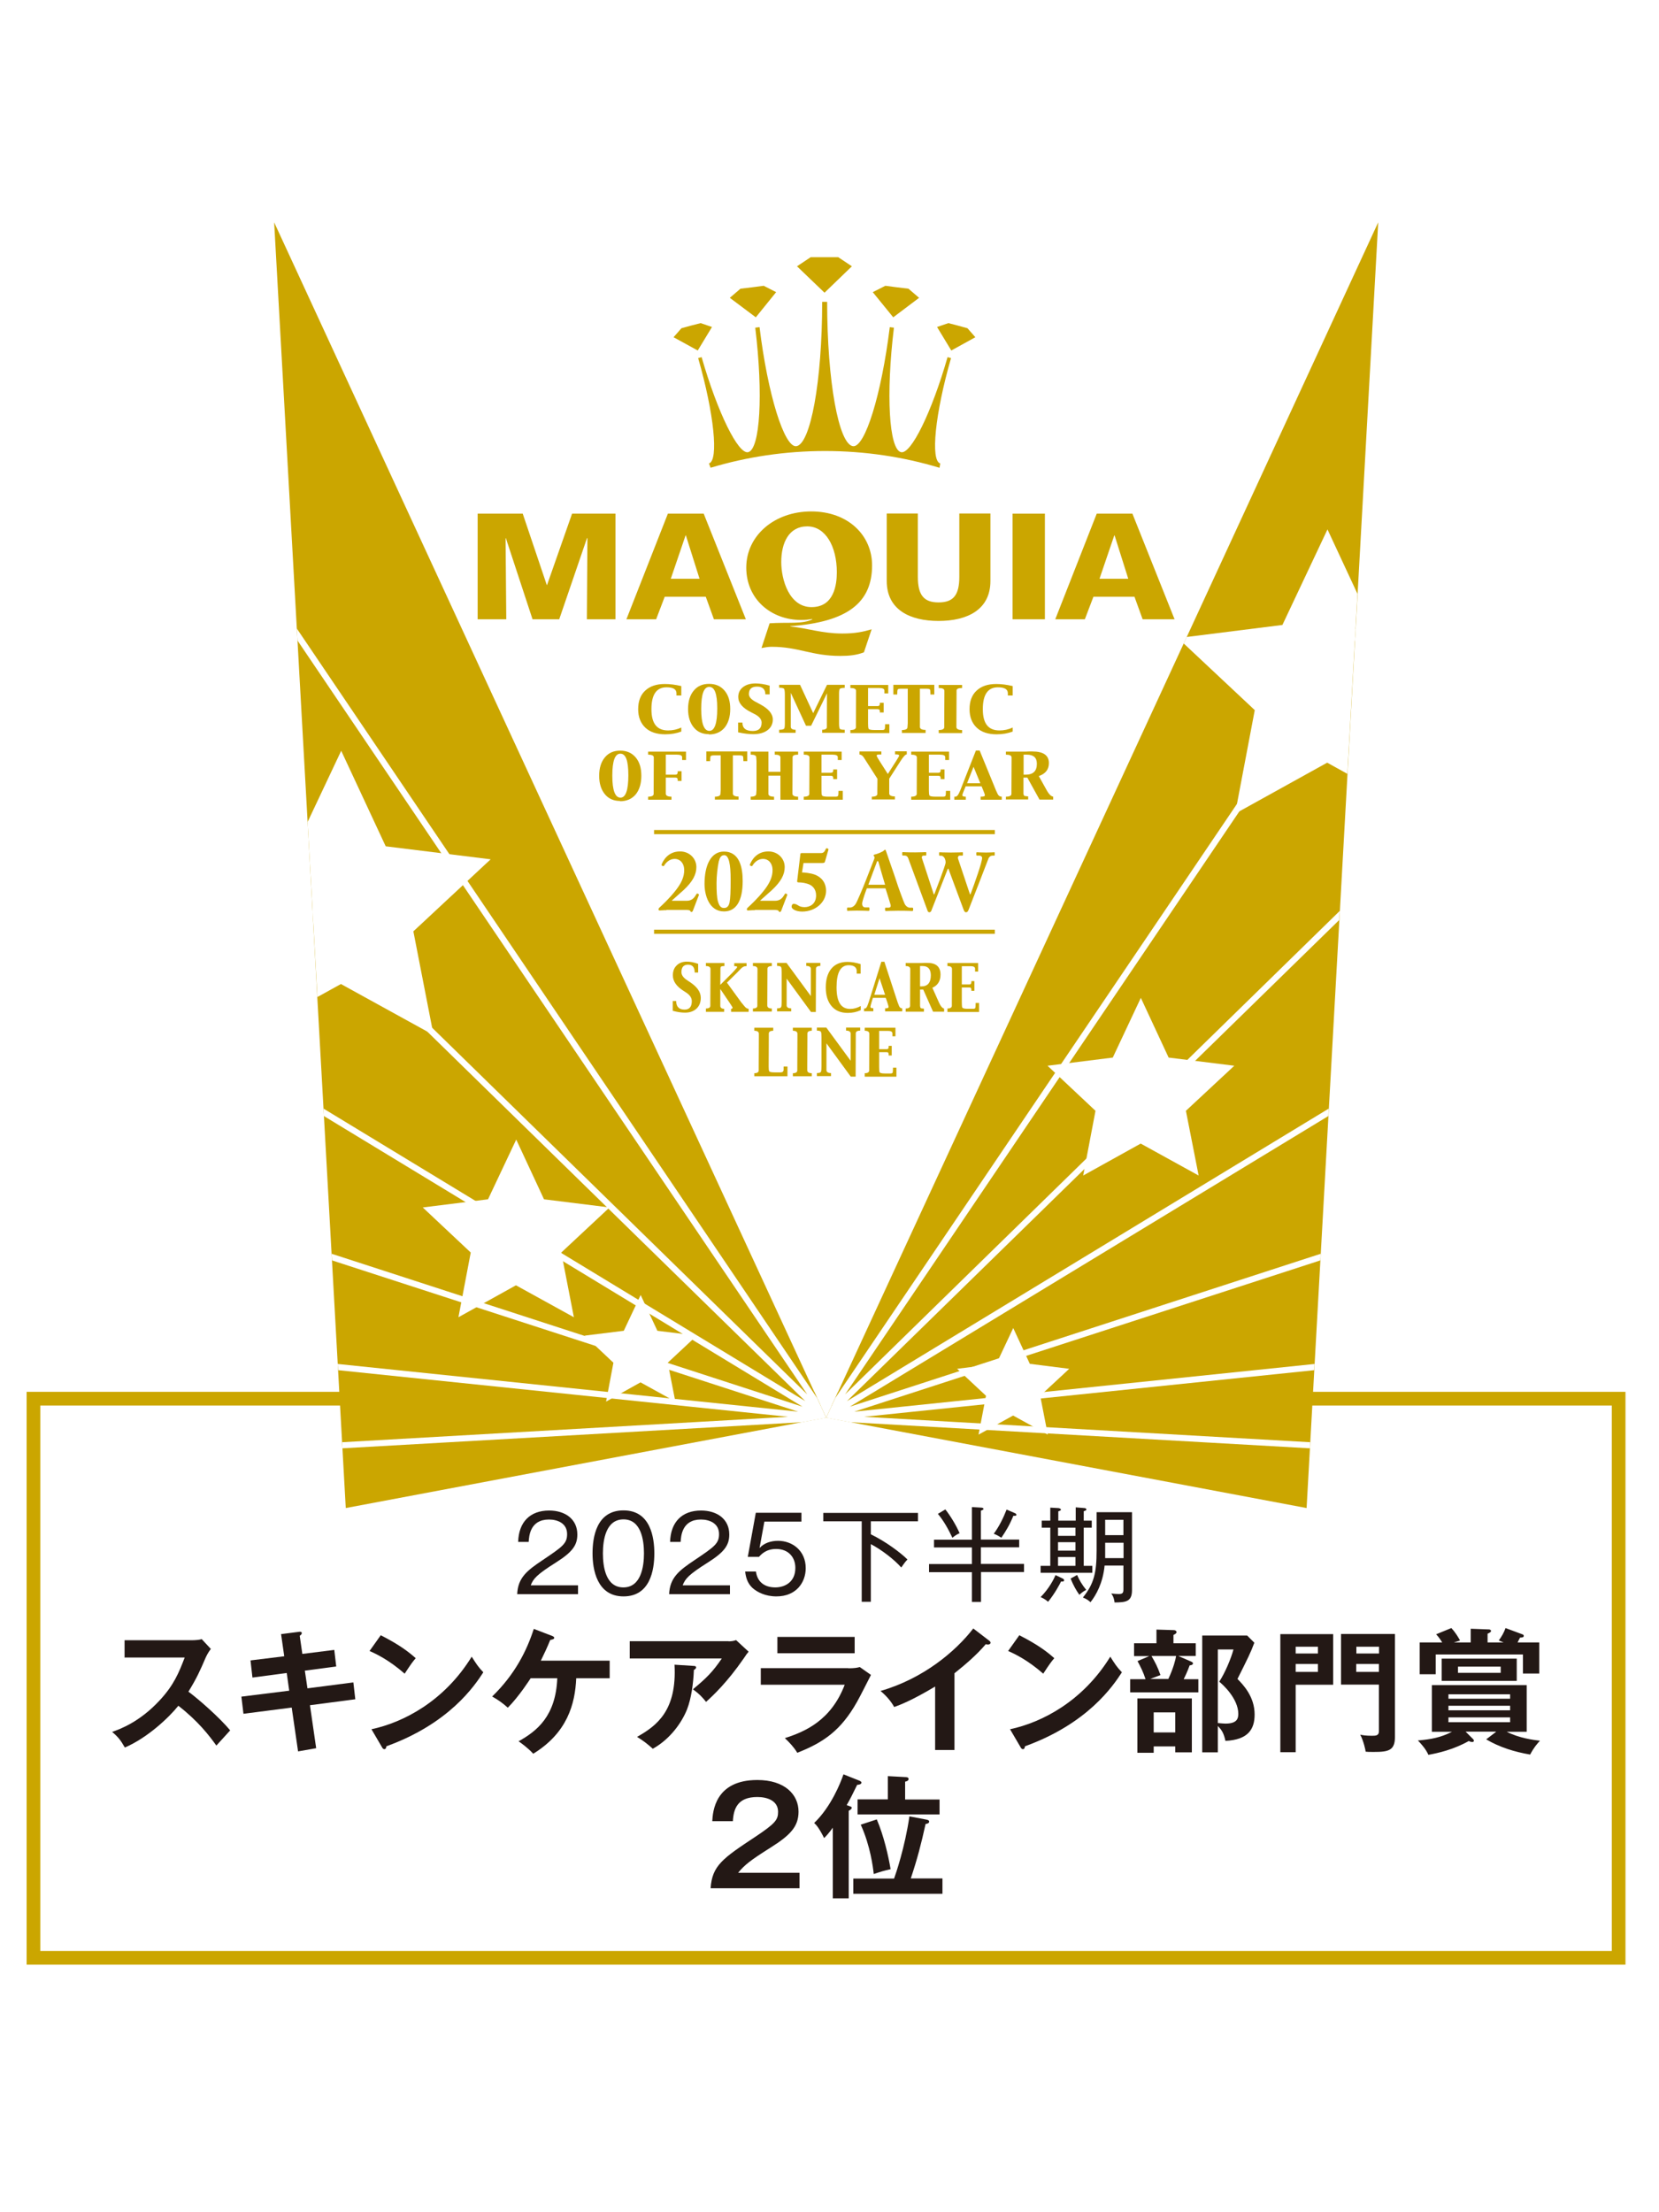 <?xml version="1.0" encoding="UTF-8"?>
<svg id="_レイヤー_2" data-name="レイヤー 2" xmlns="http://www.w3.org/2000/svg" width="120" height="160" viewBox="0 0 120 160">
  <rect x="0" y="0" width="120" height="160" fill="#808080" stroke="none"/>
  <defs>
    <style>
      .cls-1 {
        stroke: #cba600;
        stroke-width: .99px;
      }

      .cls-1, .cls-2, .cls-3 {
        fill: #fff;
      }

      .cls-4 {
        fill: #cba600;
      }

      .cls-5 {
        fill: #231815;
      }

      .cls-3 {
        stroke: #231815;
        stroke-miterlimit: 10;
      }
    </style>
  </defs>
  <rect class="cls-3" x="-13.71" y="-11.93" width="160.59" height="184.71"/>
  <g>
    <rect class="cls-1" x="2.42" y="101.16" width="114.66" height="40.44"/>
    <g>
      <path class="cls-5" d="M9.01,119.86v-1.23h4.91c.16,0,.51-.02.67-.08l.66.71c-.19.25-.3.47-.37.62-.41.95-.63,1.46-1.25,2.47.74.55,2.25,1.87,3.02,2.8-.34.37-.88.97-1,1.1-.52-.73-1.33-1.78-2.75-2.88-.67.84-2.23,2.32-3.87,3.02-.3-.52-.46-.74-.92-1.13.58-.2,1.99-.72,3.42-2.26,1.04-1.11,1.41-2.02,1.83-3.12h-4.36Z"/>
      <path class="cls-5" d="M20.32,118.19l1.32-.17s.19-.03.19.09c0,.08-.06.14-.15.2l.19,1.31,2.31-.29.14,1.2-2.27.3.19,1.28,3.32-.43.14,1.22-3.28.43.45,3.11-1.31.23-.46-3.17-3.49.45-.15-1.24,3.46-.43-.18-1.28-2.48.33-.14-1.24,2.44-.3-.23-1.61Z"/>
      <path class="cls-5" d="M27.54,118.27c1.42.72,2.08,1.26,2.53,1.66-.2.23-.35.43-.8,1.12-1.14-1-2.08-1.44-2.54-1.64l.81-1.14ZM26.86,125.07c2.32-.49,5.28-2.03,7.26-5.25.35.55.46.73.84,1.13-.63.97-2.45,3.7-7.01,5.35-.02.1-.03.21-.16.21-.07,0-.13-.08-.17-.16l-.75-1.28Z"/>
      <path class="cls-5" d="M38.39,121.37c-.04.06-.84,1.32-1.66,2.14-.32-.29-.65-.54-1.13-.81,1.65-1.6,2.51-3.33,3.01-4.89l1.33.51c.07.03.15.07.15.14,0,.1-.19.13-.29.15-.21.52-.44,1.01-.68,1.5h4.98v1.27h-2.42c-.08,1.87-.65,3.95-3.11,5.46-.39-.43-.9-.79-1.06-.9,1.33-.74,2.69-1.82,2.8-4.56h-1.92Z"/>
      <path class="cls-5" d="M52.7,118.71c.17,0,.38-.02.54-.09l.91.84c-.12.14-.16.19-.35.48-1.21,1.75-2.23,2.7-2.73,3.15-.21-.27-.46-.56-.95-.91.99-.82,1.44-1.27,2.09-2.23h-6.66v-1.25h7.15ZM50.19,120.49c.07,0,.16.02.16.1,0,.11-.12.17-.16.19-.04,1.01-.19,2.06-.49,2.84-.35.89-1.17,2.13-2.48,2.86-.44-.39-.65-.55-1.14-.86,1.44-.81,2.89-1.91,2.71-5.22l1.4.09Z"/>
      <path class="cls-5" d="M61.37,120.66c.44,0,.65-.04.82-.09l.81.57c-.16.31-.85,1.68-1.01,1.95-1.16,2.06-2.41,2.93-4.32,3.68-.25-.41-.57-.75-.9-1.06,1.48-.47,3.35-1.29,4.33-3.86h-6.07v-1.2h6.33ZM61.82,118.39v1.18h-5.59v-1.18h5.59Z"/>
      <path class="cls-5" d="M69.03,126.57h-1.39v-4.59c-1.67,1-2.54,1.33-2.96,1.48-.24-.43-.59-.83-.99-1.16,3.09-.89,5.43-2.86,6.71-4.52l1.16.89c.06.05.09.09.09.14,0,.09-.1.13-.17.13-.05,0-.13,0-.17-.03-.67.79-1.46,1.46-2.27,2.11v5.56Z"/>
      <path class="cls-5" d="M73.73,118.27c1.42.72,2.08,1.26,2.53,1.66-.2.23-.35.43-.8,1.12-1.14-1-2.08-1.44-2.54-1.64l.81-1.14ZM73.05,125.07c2.32-.49,5.28-2.03,7.26-5.25.35.55.46.73.84,1.13-.63.97-2.45,3.7-7.01,5.35-.02.1-.03.21-.16.21-.07,0-.13-.08-.17-.16l-.75-1.28Z"/>
      <path class="cls-5" d="M86.49,118.84v.93h-1.26l.94.41c.09.04.12.08.12.13,0,.1-.14.13-.24.14-.15.43-.37.88-.43,1h1.06v.95h-4.93v-.95h1.11c-.16-.51-.35-.88-.58-1.31l.85-.36h-1.1v-.93h1.62v-.99l1.26.04c.1,0,.19.06.19.14,0,.1-.09.14-.22.21v.6h1.62ZM86.21,126.74h-1.2v-.43h-1.56v.46h-1.18v-3.93h3.94v3.9ZM83.29,119.77c.3.52.43.77.65,1.38l-.74.28h1.31c.36-.76.53-1.43.56-1.66h-1.77ZM83.45,123.85v1.45h1.56v-1.45h-1.56ZM90.73,118.81c-.27.73-.46,1.1-1.22,2.62.42.43,1.24,1.28,1.24,2.57,0,1.05-.45,1.83-2.11,1.91-.13-.58-.26-.77-.55-1.08v1.91h-1.13v-8.45h3.25l.52.52ZM88.09,119.3v5.32c.22.02.43.04.55.04.79,0,.93-.32.93-.7,0-1.13-1.17-2.17-1.38-2.33.41-.62.85-1.66,1.03-2.33h-1.12Z"/>
      <path class="cls-5" d="M96.43,118.19v3.66h-2.71v4.88h-1.11v-8.54h3.82ZM95.33,119.59v-.49h-1.61v.49h1.61ZM93.72,120.35v.57h1.61v-.57h-1.61ZM100.9,118.19v7.44c0,.97-.46,1.08-1.52,1.08-.35,0-.45,0-.6-.02,0-.1-.16-.8-.39-1.23.17.04.42.08.83.08.28,0,.52,0,.52-.32v-3.38h-2.74v-3.66h3.89ZM99.75,119.59v-.49h-1.64v.49h1.64ZM98.1,120.35v.57h1.64v-.57h-1.64Z"/>
      <path class="cls-5" d="M108.2,125.24h-2.19l.55.55s.05.06.05.1c0,.09-.06.1-.13.1-.1,0-.18-.04-.24-.07-1.12.63-2.22.87-2.92,1-.17-.39-.48-.75-.76-1.04.96-.08,1.67-.22,2.47-.63h-1.46v-3.37h6.86v3.37h-1.45c.91.46,1.91.59,2.41.65-.22.24-.43.47-.71,1-1.11-.19-2.2-.52-3.18-1.1l.71-.54ZM106.38,118.79v-.99l1.35.05s.12.03.12.1c0,.09-.08.13-.25.21v.63h1.16c-.14-.06-.26-.1-.35-.14.23-.32.37-.57.49-.9l1.21.45c.06.02.11.05.11.12,0,.12-.19.12-.27.12-.03.06-.16.3-.18.35h1.57v2.25h-1.18v-1.38h-6.31v1.43h-1.16v-2.3h1.63c-.23-.37-.36-.5-.44-.59l1.1-.45c.31.33.52.7.63.9-.23.07-.33.1-.45.14h1.21ZM109.71,119.96v1.61h-5.43v-1.61h5.43ZM109.23,122.86v-.32h-4.46v.32h4.46ZM104.77,123.37v.33h4.46v-.33h-4.46ZM104.77,124.21v.35h4.46v-.35h-4.46ZM105.46,120.54v.45h3.09v-.45h-3.09Z"/>
      <path class="cls-5" d="M57.83,135.45v1.12h-6.43c.11-1.64.87-2.16,3.26-3.74,1.42-.95,1.62-1.21,1.62-1.79,0-.81-.79-1.07-1.5-1.07-1.45,0-1.72.87-1.77,1.75h-1.49c.04-.67.18-2.98,3.26-2.98,1.97,0,2.98,1.04,2.98,2.29,0,1.08-.6,1.7-2.01,2.59-1.47.93-1.87,1.24-2.36,1.83h4.44Z"/>
      <path class="cls-5" d="M61.41,130.62c.1.03.2.06.2.12,0,.09-.08.14-.22.23v6.33h-1.15v-5.11c-.31.42-.45.57-.63.75-.37-.75-.59-.98-.72-1.09,1.23-1.18,1.92-2.93,2.12-3.52l1.11.44c.06.02.19.08.19.15,0,.13-.16.16-.31.17-.41.83-.45.93-.76,1.47l.16.05ZM68.17,135.87v1.1h-6.45v-1.1h2.95c.11-.29.79-2.27,1.11-4.5l1.21.23c.09.02.22.04.22.15,0,.11-.14.16-.26.17-.32,1.46-.6,2.53-1.07,3.94h2.29ZM67.96,130.14v1.09h-5.93v-1.09h2.19v-1.68l1.29.07c.07,0,.21.02.21.13,0,.14-.15.18-.25.2v1.29h2.5ZM63.42,131.59c.5,1.16.84,2.64,1,3.6-.52.12-.68.17-1.22.35-.05-.47-.24-2.03-.94-3.57l1.16-.38Z"/>
    </g>
    <g>
      <polygon class="cls-2" points="99.69 16.09 59.76 102.53 19.82 16.08 99.69 16.09"/>
      <polygon class="cls-4" points="85.85 46.05 85.63 46.52 59.76 102.53 94.51 109.07 97.47 55.95 98.2 42.94 99.69 16.08 85.85 46.05"/>
      <polygon class="cls-4" points="22.25 59.44 22.95 72.1 25.01 109.07 59.76 102.53 19.83 16.08 22.25 59.44"/>
      <g>
        <g>
          <path class="cls-4" d="M48.66,73.12v-.72h.25c0,.41.2.62.61.62.34,0,.52-.2.52-.61,0-.24-.14-.45-.42-.63l-.2-.13c-.5-.32-.75-.69-.75-1.11,0-.3.09-.54.28-.72.18-.18.43-.27.73-.27.24,0,.51.05.82.16v.63h-.25c0-.38-.16-.57-.48-.57s-.48.18-.48.54c0,.21.14.41.42.59l.21.14c.51.34.77.71.77,1.13,0,.32-.1.58-.31.78-.21.19-.48.29-.83.29-.25,0-.55-.04-.87-.13Z"/>
          <path class="cls-4" d="M51.06,73.16v-.22c.21,0,.32-.07.32-.2v-.28s.01-2.11.01-2.11v-.28c-.01-.13-.12-.2-.33-.2v-.22h1.34v.22c-.13,0-.21.02-.24.04-.03.02-.05.07-.05.16v.28s-.01.88-.01.88l.89-.89.2-.22c.09-.09.13-.15.13-.18,0-.04-.05-.06-.15-.06h-.06v-.22h.89v.22h-.06c-.12,0-.23.06-.34.17l-.3.31-.72.71,1.04,1.43.24.29c.09.11.19.17.29.17v.22h-1.27v-.22c.08,0,.11-.03.11-.08,0-.02-.03-.07-.09-.16l-.15-.23-.65-.96h0v1.23c.01.13.1.2.28.2v.22h-1.32Z"/>
          <path class="cls-4" d="M54.46,73.16v-.22c.21,0,.32-.07.32-.2v-.28s.01-2.11.01-2.11v-.28c-.01-.13-.12-.2-.33-.2v-.22h1.37v.22c-.21,0-.32.07-.32.2v.28s-.01,2.11-.01,2.11v.28c.01.13.12.2.33.2v.22h-1.37Z"/>
          <path class="cls-4" d="M58.66,73.19l-1.76-2.41v1.95c.01.13.12.2.33.2v.22h-1.02v-.22c.16,0,.26-.03.29-.09.03-.06.04-.19.04-.39v-2.11c0-.21-.01-.34-.04-.39-.03-.06-.13-.09-.29-.09v-.22h.68l1.76,2.4v-1.98c-.01-.13-.12-.2-.33-.2v-.22h1.02v.22c-.21,0-.32.07-.32.2v.28s-.01,2.85-.01,2.85h-.35Z"/>
          <path class="cls-4" d="M61.97,70.4v-.15c0-.29-.2-.44-.58-.44-.59,0-.88.53-.88,1.6s.33,1.56.98,1.56c.27,0,.52-.07.77-.21v.3c-.28.13-.59.2-.94.2-.5,0-.89-.16-1.17-.49-.28-.33-.42-.78-.42-1.36s.14-1.04.41-1.36.66-.48,1.15-.48c.3,0,.62.05.96.16v.69h-.28Z"/>
          <path class="cls-4" d="M62.5,73.16v-.22h.08c.07-.02.13-.1.18-.25l.08-.22.91-2.91h.22l.95,2.91.1.26c.05.14.13.2.24.2v.22h-1.24v-.22c.17,0,.25-.03.25-.1,0-.05-.03-.17-.1-.37l-.1-.29h-.93l-.09.29c-.06.2-.09.32-.09.36,0,.07.07.1.21.1v.22h-.69ZM63.24,71.95h.78l-.4-1.2-.38,1.2Z"/>
          <path class="cls-4" d="M65.51,73.16v-.22c.21,0,.32-.07.32-.2v-.28s.01-2.11.01-2.11v-.28c-.01-.13-.12-.2-.33-.2v-.22h1.17s.19-.01.19-.01h.2c.64,0,.96.28.96.85,0,.46-.2.78-.59.95l.48,1.07c.11.26.24.4.37.44v.22h-.8l-.71-1.6h-.23v1.18c.01.07.02.12.04.15s.1.04.24.05v.22h-1.32ZM66.55,69.87v1.47h.11c.44,0,.67-.27.67-.8,0-.44-.2-.67-.59-.67h-.19Z"/>
          <path class="cls-4" d="M68.53,73.16v-.22c.21,0,.32-.07.32-.2v-.28s.01-2.11.01-2.11v-.28c-.01-.13-.12-.2-.33-.2v-.22h2.22v.62h-.22v-.21c0-.12-.11-.18-.31-.18h-.65v1.32h.56c.09,0,.13-.06.13-.16v-.08h.22v.7h-.22v-.09c0-.1-.04-.15-.13-.15h-.18s-.38,0-.38,0v1.06c0,.19.01.32.03.38.02.06.14.1.37.1h.44c.08,0,.13-.03.14-.07.01-.04.02-.14.02-.28v-.07h.25v.65h-2.29Z"/>
          <path class="cls-4" d="M56.96,77.84h-2.4v-.22c.21,0,.32-.07.32-.2v-.28s.01-2.11.01-2.11v-.28c-.01-.13-.12-.2-.33-.2v-.22h1.37v.22c-.21,0-.32.07-.32.2v.28s-.01,2.11-.01,2.11c0,.17.01.29.04.34s.15.08.37.08h.45c.15,0,.22-.07.22-.2v-.14s0-.08,0-.08h.28v.7Z"/>
          <path class="cls-4" d="M57.35,77.84v-.22c.21,0,.32-.07.32-.2v-.28s.01-2.11.01-2.11v-.28c-.01-.13-.12-.2-.33-.2v-.22h1.37v.22c-.21,0-.32.07-.32.2v.28s-.01,2.11-.01,2.11v.28c.01.13.12.2.33.2v.22h-1.37Z"/>
          <path class="cls-4" d="M61.54,77.87l-1.76-2.41v1.95c.01.13.12.2.33.2v.22h-1.02v-.22c.16,0,.26-.03.29-.09.03-.06.04-.19.04-.39v-2.11c0-.21-.01-.34-.04-.39-.03-.06-.13-.09-.29-.09v-.22h.68l1.76,2.4v-1.98c-.01-.13-.12-.2-.33-.2v-.22h1.02v.22c-.21,0-.32.07-.32.2v.28s-.01,2.85-.01,2.85h-.35Z"/>
          <path class="cls-4" d="M62.55,77.84v-.22c.21,0,.32-.07.32-.2v-.28s.01-2.11.01-2.11v-.28c-.01-.13-.12-.2-.33-.2v-.22h2.22v.62h-.22v-.21c0-.12-.11-.18-.31-.18h-.65v1.32h.56c.09,0,.13-.06.13-.16v-.08h.22v.7h-.22v-.09c0-.1-.04-.15-.13-.15h-.18s-.38,0-.38,0v1.06c0,.19.01.32.03.38.02.06.14.1.37.1h.44c.08,0,.13-.03.14-.07.01-.04.02-.14.02-.28v-.07h.25v.65h-2.29Z"/>
        </g>
        <g>
          <polygon class="cls-4" points="34.55 37.15 37.81 37.15 39.55 42.31 39.57 42.31 41.38 37.15 44.52 37.15 44.52 44.79 42.45 44.79 42.49 38.92 42.46 38.92 40.45 44.79 38.52 44.79 36.59 38.92 36.57 38.92 36.62 44.79 34.55 44.79 34.55 37.15"/>
          <path class="cls-4" d="M50.6,41.86h-2.08l1.07-3.14h.02l.99,3.14M45.32,44.79h2.14l.62-1.63h2.97l.59,1.63h2.31l-3.05-7.64h-2.59l-3,7.64Z"/>
          <path class="cls-4" d="M71.64,42.02c0,2.09-1.69,2.89-3.75,2.89s-3.75-.8-3.75-2.89v-4.88h2.25v4.57c0,1.32.42,1.86,1.5,1.86s1.5-.54,1.5-1.86v-4.57h2.25v4.88Z"/>
          <rect class="cls-4" x="73.24" y="37.15" width="2.34" height="7.64"/>
          <path class="cls-4" d="M81.61,41.86h-2.08l1.07-3.14h.02l.99,3.14M76.33,44.79h2.14l.62-1.63h2.97l.59,1.63h2.31l-3.05-7.64h-2.58l-3,7.64Z"/>
          <path class="cls-4" d="M56.51,40.65c0-1.39.55-2.58,1.88-2.58s2.14,1.46,2.14,3.32c0,.92-.21,2.52-1.83,2.52s-2.19-1.99-2.19-3.26M63.03,45.52c-.61.18-1.19.3-2.1.3-1.46,0-2.53-.39-3.77-.51v-.02c4.15-.3,5.92-1.71,5.92-4.4,0-2.16-1.72-3.9-4.4-3.9s-4.7,1.76-4.7,4.06,1.81,3.79,3.96,3.79c.17,0,.31-.01.44-.02.13-.01.24-.04.37-.05l.02.02c-.71.37-1.79.2-3.1.29l-.59,1.79c.27-.05.49-.09.74-.09,1.94,0,2.87.66,4.96.66.62,0,1.17-.05,1.71-.26l.56-1.67Z"/>
        </g>
        <g>
          <polygon class="cls-4" points="59.64 21.17 57.65 19.26 58.64 18.6 59.64 18.6 60.63 18.6 61.62 19.26 59.64 21.17"/>
          <polygon class="cls-4" points="64.61 22.95 63.13 21.13 64.04 20.67 64.88 20.78 65.71 20.88 66.48 21.54 64.61 22.95"/>
          <polygon class="cls-4" points="68.81 25.35 67.78 23.65 68.6 23.37 69.29 23.55 69.98 23.74 70.55 24.39 68.81 25.35"/>
          <polygon class="cls-4" points="54.67 22.95 56.14 21.13 55.24 20.67 54.4 20.78 53.56 20.88 52.79 21.54 54.67 22.95"/>
          <polygon class="cls-4" points="50.47 25.35 51.5 23.65 50.68 23.37 49.98 23.55 49.29 23.74 48.72 24.39 50.47 25.35"/>
          <path class="cls-4" d="M67.95,33.83c-2.62-.79-5.4-1.21-8.27-1.21s-5.65.42-8.28,1.21l-.12-.31c.72-.21.37-3.62-.78-7.62l.25-.07c1.15,4,2.66,7.08,3.38,6.87.84-.24,1.09-4.13.5-9l.31-.04c.59,4.86,1.79,8.72,2.66,8.61,1.02-.13,1.87-4.67,1.87-10.44h.36c0,5.76.84,10.31,1.87,10.44.87.11,2.06-3.75,2.66-8.61l.3.04c-.59,4.86-.35,8.76.5,9,.72.21,2.23-2.87,3.38-6.87l.25.07c-1.15,4-1.5,7.41-.78,7.62l-.05.31Z"/>
        </g>
        <g>
          <path class="cls-4" d="M48.21,65.83c-.11,0-.22,0-.31.01-.09,0-.17.01-.19.01-.03,0-.05,0-.07-.04-.02-.04,0-.11.04-.15.22-.2.75-.69,1.2-1.27.38-.48.63-.97.61-1.51-.02-.46-.3-.77-.72-.76-.36.02-.59.26-.73.48-.03.05-.05.05-.07.04l-.11-.04s-.02-.03,0-.09c.1-.24.44-.93,1.33-.93.68,0,1.18.51,1.18,1.13,0,.53-.25,1.04-.94,1.68-.36.33-.64.56-.83.74v.02h1.07c.4,0,.56-.24.7-.47.03-.06.05-.07.11-.04.07.03.09.06.07.1l-.44,1.15s-.04.07-.09.07c-.05,0-.06-.01-.08-.06-.04-.08-.16-.09-.4-.09h-1.34Z"/>
          <path class="cls-4" d="M53.72,63.72c0,1.42-.46,2.2-1.35,2.2-1.09,0-1.41-1.2-1.41-1.99,0-1.38.48-2.34,1.4-2.34,1.15,0,1.36,1.18,1.36,2.13ZM52,62.26c-.1.45-.17,1.09-.17,1.61,0,.59.02,1.05.1,1.32.1.35.22.48.44.48.21,0,.34-.12.4-.4.06-.3.08-.78.08-1.68,0-1.04-.12-1.74-.46-1.74-.22,0-.33.17-.38.41Z"/>
          <path class="cls-4" d="M54.6,65.83c-.11,0-.22,0-.31.01-.09,0-.17.01-.19.01-.03,0-.05,0-.07-.04-.02-.04,0-.11.04-.15.22-.2.75-.69,1.2-1.27.38-.48.63-.97.61-1.51-.02-.46-.3-.77-.72-.76-.36.02-.59.26-.73.48-.03.05-.05.05-.07.04l-.11-.04s-.02-.03,0-.09c.1-.24.44-.93,1.33-.93.68,0,1.18.51,1.18,1.13,0,.53-.25,1.04-.94,1.68-.36.33-.64.56-.83.74v.02h1.07c.4,0,.56-.24.7-.47.03-.06.05-.07.11-.04.07.03.09.06.07.1l-.44,1.15s-.04.07-.09.07c-.05,0-.06-.01-.08-.06-.04-.08-.16-.09-.4-.09h-1.34Z"/>
          <path class="cls-4" d="M58.02,63.1c.12,0,.61.04.92.16.45.17.81.55.81,1.17,0,.82-.76,1.5-1.73,1.5-.42,0-.76-.17-.76-.35,0-.14.08-.22.17-.21.14.01.23.07.36.15.09.05.23.09.41.09.35,0,.83-.2.83-.85,0-.41-.22-.66-.45-.77-.24-.12-.58-.17-.82-.17-.07,0-.11-.03-.1-.09l.23-1.93c0-.07.02-.1.1-.1h1.38c.22,0,.27-.11.37-.31.02-.04.04-.05.12-.02.05.01.07.04.06.09l-.24.83c-.03.11-.06.13-.25.13h-1.31l-.11.68Z"/>
          <path class="cls-4" d="M62.71,64.23c-.05.12-.35.94-.35,1.13,0,.13.06.27.24.27h.22c.06,0,.07.02.07.05v.13s0,.07-.06.07c-.08,0-.33-.02-.84-.02-.45,0-.59.02-.68.02-.04,0-.04-.04-.04-.08v-.11s0-.05.04-.05h.16c.15,0,.3-.08.42-.26.09-.12.53-1.16.73-1.68.05-.12.55-1.4.61-1.56.02-.06.05-.14,0-.2-.02-.02-.04-.05-.04-.08,0-.02.01-.04.06-.05.2-.04.6-.2.69-.3.03-.03.05-.05.08-.05.04,0,.05.04.07.1.12.37.6,1.71.72,2.09.14.46.55,1.57.63,1.73.11.2.27.27.36.27h.21s.04.02.04.05v.11s0,.08-.06.08c-.12,0-.25-.02-1.04-.02-.51,0-.73.02-.86.02-.06,0-.07-.04-.07-.08v-.11s0-.05.04-.05h.17c.17,0,.22-.06.19-.21-.06-.21-.3-.98-.37-1.19h-1.36ZM64.02,63.99c-.06-.18-.42-1.43-.46-1.58-.02-.09-.04-.13-.07-.13-.04,0-.06.02-.07.08-.03.08-.56,1.48-.61,1.63h1.22Z"/>
          <path class="cls-4" d="M68.6,62.83h-.04c-.07.17-1.15,2.94-1.18,3-.02.07-.06.15-.16.15-.07,0-.11-.05-.13-.12l-1.39-3.77c-.06-.17-.17-.21-.25-.21h-.15s-.04-.02-.04-.05v-.16s0-.04.05-.04c.05,0,.24.02.88.02.45,0,.7-.02.76-.02.04,0,.05.02.05.05v.15s0,.05-.05.05h-.14c-.1,0-.16.08-.12.2l.85,2.6h.04c.07-.2.82-2.09.82-2.31,0-.15-.06-.3-.12-.37s-.14-.11-.19-.11h-.12s-.04-.01-.04-.05v-.16s0-.04.04-.04c.06,0,.27.02.82.02s.76-.02.82-.02c.04,0,.04.02.04.05v.15s0,.04-.04.04h-.19c-.1,0-.16.13-.12.23l.86,2.57h.04c.3-.81.84-2.32.84-2.64,0-.07-.08-.16-.2-.16h-.18s-.04-.02-.04-.05v-.15s0-.04.05-.04c.06,0,.28.02.66.02.35,0,.53-.02.58-.02.04,0,.04.01.04.05v.15s0,.04-.04.04h-.12c-.11,0-.23.07-.29.21-.07.19-1.32,3.42-1.44,3.71-.03.07-.07.18-.19.18-.09,0-.12-.08-.16-.16l-1.11-2.99Z"/>
        </g>
        <polygon class="cls-4" points="71.96 60.33 47.31 60.33 47.31 60.03 71.96 60.03 71.96 60.33 71.96 60.33"/>
        <polygon class="cls-4" points="71.96 67.54 47.31 67.54 47.31 67.24 71.96 67.24 71.96 67.54 71.96 67.54"/>
        <g>
          <path class="cls-4" d="M48.93,50.29v-.15c0-.29-.24-.43-.72-.43-.73,0-1.09.53-1.09,1.58s.4,1.54,1.21,1.54c.33,0,.65-.07.95-.21v.29c-.34.13-.73.2-1.16.2-.62,0-1.1-.16-1.44-.48s-.52-.77-.52-1.34.17-1.03.51-1.34c.34-.32.81-.48,1.42-.48.37,0,.76.05,1.19.15v.68h-.35Z"/>
          <path class="cls-4" d="M51.28,53.1c-.46,0-.83-.16-1.1-.49-.27-.33-.41-.77-.41-1.33s.14-1.01.41-1.33c.27-.33.64-.49,1.11-.49s.84.16,1.12.49.41.77.41,1.33-.14,1.02-.41,1.35c-.27.32-.65.49-1.13.49ZM51.31,52.86c.38,0,.57-.54.57-1.62s-.19-1.56-.58-1.56-.58.53-.58,1.59.2,1.59.59,1.59Z"/>
          <path class="cls-4" d="M53.39,52.97v-.71h.31c0,.41.25.61.75.61.43,0,.64-.2.64-.61,0-.24-.18-.45-.52-.62l-.25-.13c-.62-.31-.92-.68-.92-1.1,0-.29.11-.53.34-.71.23-.18.53-.27.91-.27.3,0,.64.05,1.02.16v.63h-.31c0-.37-.2-.56-.6-.56s-.59.18-.59.54c0,.21.17.4.52.58l.26.14c.63.33.95.7.95,1.12,0,.32-.13.58-.38.77s-.6.29-1.03.29c-.31,0-.67-.04-1.08-.13Z"/>
          <path class="cls-4" d="M56.36,49.53h1.51l.95,2.05,1-2.05h1.28v.22c-.2,0-.32.03-.36.08-.04.06-.05.19-.05.39v2.09c0,.2.02.33.05.39s.15.08.36.08v.22h-1.63v-.22c.22,0,.34-.07.34-.2v-.28s.01-2.16.01-2.16l-1.15,2.35h-.37l-1.1-2.38v2.47c.01.13.12.2.35.2v.22h-1.19v-.22c.2,0,.32-.03.36-.08s.05-.19.05-.39v-2.09c0-.2-.02-.33-.05-.39s-.15-.09-.36-.09v-.22Z"/>
          <path class="cls-4" d="M61.51,53.02v-.22c.26,0,.4-.07.4-.2v-.28s.01-2.09.01-2.09v-.28c-.01-.13-.15-.19-.41-.19v-.22h2.74v.61h-.28v-.21c0-.12-.13-.18-.38-.18h-.8v1.31h.69c.11,0,.16-.06.16-.16v-.08h.28v.7h-.28v-.09c0-.1-.05-.15-.16-.15h-.22s-.47,0-.47,0v1.04c0,.19.01.32.04.38s.18.09.45.09h.54c.1,0,.16-.03.17-.07.02-.04.03-.13.03-.28v-.07h.31v.64h-2.83Z"/>
          <path class="cls-4" d="M65.24,53.02v-.22c.26,0,.4-.07.4-.2l.02-.28v-2.51h-.44c-.17,0-.27.02-.29.07-.02.05-.03.14-.03.29v.06h-.28v-.7h2.96v.7h-.28v-.06c0-.15-.01-.25-.03-.29-.02-.05-.12-.07-.29-.07h-.44v2.78c.01.13.15.2.41.2v.22h-1.69Z"/>
          <path class="cls-4" d="M67.9,53.02v-.22c.26,0,.4-.07.4-.2v-.28s.01-2.09.01-2.09v-.28c-.01-.13-.15-.19-.41-.19v-.22h1.69v.22c-.27,0-.4.06-.4.19v.28s-.01,2.09-.01,2.09v.28c.01.13.15.2.41.2v.22h-1.69Z"/>
          <path class="cls-4" d="M72.9,50.29v-.15c0-.29-.24-.43-.72-.43-.73,0-1.09.53-1.09,1.58s.4,1.54,1.21,1.54c.33,0,.65-.07.95-.21v.29c-.34.13-.73.2-1.16.2-.62,0-1.1-.16-1.44-.48s-.52-.77-.52-1.34.17-1.03.51-1.34c.34-.32.81-.48,1.42-.48.37,0,.76.05,1.19.15v.68h-.35Z"/>
          <path class="cls-4" d="M44.85,57.93c-.46,0-.83-.16-1.1-.49-.27-.33-.41-.77-.41-1.33s.14-1.01.41-1.33c.27-.33.64-.49,1.11-.49s.84.16,1.12.49.41.77.41,1.33-.14,1.02-.41,1.35c-.27.32-.65.49-1.13.49ZM44.88,57.69c.38,0,.57-.54.57-1.62s-.19-1.56-.58-1.56-.58.53-.58,1.59.2,1.59.59,1.59Z"/>
          <path class="cls-4" d="M46.88,57.84v-.22c.26,0,.4-.07.4-.2v-.28s.01-2.09.01-2.09v-.28c-.01-.13-.15-.19-.41-.19v-.22h2.74v.61h-.28v-.21c0-.12-.13-.18-.38-.18h-.8v1.45h.7c.1,0,.16-.06.16-.17v-.08h.28v.7h-.28v-.09c0-.1-.05-.15-.16-.15h-.22s-.48,0-.48,0v1.18c.01.13.15.2.41.2v.22h-1.69Z"/>
          <path class="cls-4" d="M51.71,57.84v-.22c.26,0,.4-.07.4-.2l.02-.28v-2.51h-.44c-.17,0-.27.02-.29.07-.02.05-.03.14-.03.29v.06h-.28v-.7h2.96v.7h-.28v-.06c0-.15-.01-.25-.03-.29-.02-.05-.12-.07-.29-.07h-.44v2.78c.01.13.15.2.41.2v.22h-1.69Z"/>
          <path class="cls-4" d="M54.3,57.84v-.22c.26,0,.4-.07.4-.2l.02-.28v-2.09l-.02-.28c0-.13-.13-.19-.4-.19v-.22h1.28v1.46h.87v-1.05c-.01-.13-.14-.19-.41-.19v-.22h1.69v.22c-.27,0-.4.06-.4.19v.28s-.01,2.09-.01,2.09v.28c.01.13.15.2.41.2v.22h-1.28v-1.74h-.87v1.32c.01.13.14.2.41.2v.22h-1.69Z"/>
          <path class="cls-4" d="M58.14,57.84v-.22c.26,0,.4-.07.4-.2v-.28s.01-2.09.01-2.09v-.28c-.01-.13-.15-.19-.41-.19v-.22h2.74v.61h-.28v-.21c0-.12-.13-.18-.38-.18h-.8v1.31h.69c.11,0,.16-.06.16-.16v-.08h.28v.7h-.28v-.09c0-.1-.05-.15-.16-.15h-.22s-.47,0-.47,0v1.04c0,.19.01.32.04.38s.18.09.45.09h.54c.1,0,.16-.03.17-.07.02-.04.03-.13.03-.28v-.07h.31v.64h-2.83Z"/>
          <path class="cls-4" d="M63.06,57.84v-.22c.26,0,.4-.07.4-.2v-.28s.01-.81.01-.81l-.82-1.28-.18-.28c-.08-.12-.18-.19-.3-.2v-.22h1.58v.22h-.17c-.11,0-.17.03-.17.08,0,.04.07.17.21.39l.6.94h0l.6-.94c.14-.22.22-.36.22-.39,0-.06-.08-.09-.23-.09h-.07v-.22h.85v.22c-.1,0-.25.17-.45.48l-.82,1.28v1.08c.01.13.15.2.41.2v.22h-1.69Z"/>
          <path class="cls-4" d="M65.91,57.84v-.22c.26,0,.4-.07.4-.2v-.28s.01-2.09.01-2.09v-.28c-.01-.13-.15-.19-.41-.19v-.22h2.74v.61h-.28v-.21c0-.12-.13-.18-.38-.18h-.8v1.31h.69c.11,0,.16-.06.16-.16v-.08h.28v.7h-.28v-.09c0-.1-.05-.15-.16-.15h-.22s-.47,0-.47,0v1.04c0,.19.01.32.04.38s.18.09.45.09h.54c.1,0,.16-.03.17-.07.02-.04.03-.13.03-.28v-.07h.31v.64h-2.83Z"/>
          <path class="cls-4" d="M69.03,57.84v-.22h.1c.09-.02.16-.1.23-.24l.1-.22,1.13-2.88h.27l1.18,2.88.12.26c.06.13.16.2.3.2v.22h-1.53v-.22c.21,0,.31-.03.31-.1,0-.05-.04-.17-.12-.36l-.12-.29h-1.15l-.12.29c-.08.19-.12.31-.12.36,0,.07.09.1.25.1v.22h-.85ZM69.95,56.65h.96l-.49-1.19-.47,1.19Z"/>
          <path class="cls-4" d="M72.76,57.84v-.22c.26,0,.4-.07.4-.2v-.28s.01-2.09.01-2.09v-.28c-.01-.13-.15-.19-.41-.19v-.22h1.45s.23-.01.23-.01h.24c.79,0,1.19.28,1.19.84,0,.46-.24.77-.73.94l.59,1.06c.14.25.29.4.45.43v.21h-.99l-.88-1.59h-.28v1.17c.01.07.03.12.05.14s.13.04.29.05v.22h-1.63ZM74.04,54.58v1.45h.14c.55,0,.82-.26.82-.79,0-.44-.24-.66-.73-.66h-.23Z"/>
        </g>
      </g>
      <g>
        <g>
          <polygon class="cls-2" points="96.02 38.29 92.76 45.2 85.84 46.07 85.62 46.54 90.76 51.36 89.34 58.85 96 55.16 97.46 55.97 98.19 42.95 96.02 38.29"/>
          <polygon class="cls-2" points="84.53 76.49 82.52 72.17 80.49 76.49 75.77 77.08 79.24 80.34 78.35 85.02 82.51 82.71 86.7 85.02 85.78 80.34 89.28 77.08 84.53 76.49"/>
          <polygon class="cls-2" points="74.49 98.64 73.29 96.05 72.07 98.64 69.23 99 71.32 100.95 70.78 103.76 73.28 102.38 75.79 103.76 75.24 100.95 77.34 99 74.49 98.64"/>
        </g>
        <polygon class="cls-2" points="98 46.33 98.05 45.46 60.41 101.12 59.76 102.54 61.47 102.86 94.74 104.75 94.77 104.31 62.5 102.47 95.06 99.1 95.08 98.65 61.79 102.1 95.5 91.16 95.53 90.68 61.47 101.74 96.08 80.72 96.11 80.18 61.26 101.34 96.87 66.54 96.91 65.88 61.13 100.85 98 46.33"/>
      </g>
      <g>
        <g>
          <polygon class="cls-2" points="31.36 74.86 29.9 67.36 35.49 62.15 27.9 61.21 24.68 54.3 22.25 59.45 22.96 72.11 24.66 71.17 31.36 74.86"/>
          <polygon class="cls-2" points="33.16 95.27 37.32 92.96 41.51 95.27 40.6 90.59 44.09 87.33 39.35 86.74 37.34 82.42 35.3 86.74 30.58 87.33 34.05 90.59 33.16 95.27"/>
          <polygon class="cls-2" points="44.37 98.56 43.84 101.37 46.33 99.98 48.85 101.37 48.3 98.56 50.4 96.6 47.55 96.25 46.34 93.66 45.12 96.25 42.29 96.6 44.37 98.56"/>
        </g>
        <polygon class="cls-2" points="21.52 46.33 21.47 45.46 59.11 101.12 59.76 102.54 58.05 102.86 24.77 104.75 24.75 104.31 57.01 102.47 24.46 99.1 24.43 98.65 57.73 102.1 24.02 91.16 23.99 90.68 58.05 101.74 23.43 80.72 23.4 80.18 58.25 101.34 22.65 66.54 22.61 65.88 58.39 100.85 21.52 46.33"/>
      </g>
    </g>
    <g>
      <path class="cls-5" d="M41.81,114.66v.64h-4.4c.05-1.2.73-1.72,1.82-2.45,1.47-.99,1.79-1.21,1.79-1.9,0-.77-.68-1.05-1.31-1.05-1.38,0-1.44,1.21-1.47,1.62h-.76c.04-1.45.87-2.27,2.24-2.27,1.17,0,2.04.63,2.04,1.73,0,.76-.33,1.26-1.55,2.03-1.38.87-1.64,1.17-1.82,1.65h3.41Z"/>
      <path class="cls-5" d="M47.33,112.35c0,1.2-.3,3.11-2.23,3.11s-2.24-1.96-2.24-3.11.27-3.11,2.24-3.11,2.23,1.99,2.23,3.11ZM43.61,112.35c0,.98.21,2.46,1.48,2.46s1.49-1.49,1.49-2.46-.21-2.46-1.48-2.46-1.49,1.47-1.49,2.46Z"/>
      <path class="cls-5" d="M52.8,114.66v.64h-4.4c.05-1.2.73-1.72,1.82-2.45,1.47-.99,1.79-1.21,1.79-1.9,0-.77-.68-1.05-1.31-1.05-1.38,0-1.44,1.21-1.47,1.62h-.76c.04-1.45.87-2.27,2.24-2.27,1.17,0,2.04.63,2.04,1.73,0,.76-.33,1.26-1.55,2.03-1.38.87-1.64,1.17-1.82,1.65h3.41Z"/>
      <path class="cls-5" d="M57.97,110.05h-2.68l-.35,1.91c.34-.37.84-.52,1.34-.52,1.02,0,2,.7,2,1.98,0,1.02-.68,2.04-2.12,2.04-.81,0-1.39-.31-1.73-.61-.4-.37-.49-.84-.53-1.19h.78c.1.77.64,1.15,1.4,1.15.67,0,1.45-.37,1.45-1.41,0-.78-.51-1.37-1.39-1.37-.73,0-1.08.39-1.24.57h-.81l.58-3.19h3.3v.64Z"/>
      <path class="cls-5" d="M62.99,110.03v.94c1.11.54,2.16,1.34,2.65,1.82-.16.17-.26.3-.45.58-.51-.58-1.42-1.28-2.2-1.69v4.17h-.66v-5.82h-2.78v-.61h6.85v.61h-3.41Z"/>
      <path class="cls-5" d="M70.96,113.71v2.15h-.66v-2.15h-3.1v-.59h3.1v-1.2h-2.74v-.56h2.74v-2.36l.67.04c.09,0,.17.04.17.09,0,.05-.05.08-.19.13v2.09h2.77v.56h-2.77v1.2h3.12v.59h-3.12ZM68.89,111.22c-.29-.61-.61-1.2-1.05-1.73l.54-.32c.34.43.76,1.1,1.03,1.72-.17.07-.37.2-.52.33ZM73.3,109.63c-.28.68-.55,1.12-.87,1.59-.21-.14-.34-.21-.55-.29.37-.49.7-1.15.93-1.75l.58.25c.06.02.13.07.13.13,0,.07-.07.08-.22.07Z"/>
      <path class="cls-5" d="M75.27,113.75v-.5h.7v-2.76h-.62v-.51h.62v-.94l.52.03c.19,0,.25.08.25.11,0,.07-.06.08-.19.13v.67h1.26v-.96l.6.05c.1,0,.17.04.17.1,0,.07-.05.08-.19.13v.68h.58v.51h-.58v2.76h.62v.5h-3.72ZM76.75,114.38c-.1.21-.47.9-.94,1.47-.19-.18-.43-.29-.54-.34.62-.62.96-1.31,1.08-1.59l.52.25c.05.02.1.07.1.13,0,.07-.07.1-.22.08ZM77.79,110.49h-1.26v.59h1.26v-.59ZM77.79,111.54h-1.26v.61h1.26v-.61ZM77.79,112.61h-1.26v.64h1.26v-.64ZM78.07,115.34c-.21-.29-.44-.69-.63-1.17l.47-.26c.16.37.35.7.66,1.08-.23.12-.3.18-.5.36ZM80.62,115.9c-.02-.16-.06-.41-.24-.65.13.02.42.04.54.04.31,0,.34-.11.34-.36v-1.7h-1.36c-.13,1.3-.63,2.15-1.02,2.65-.22-.19-.28-.22-.55-.34.8-.99.99-1.79.99-3.39v-2.78h2.56v5.64c0,.84-.45.88-1.26.89ZM81.26,111.58h-1.32v.52c0,.14,0,.41,0,.59h1.33v-1.11ZM81.26,109.92h-1.32v1.11h1.32v-1.11Z"/>
    </g>
  </g>
</svg>